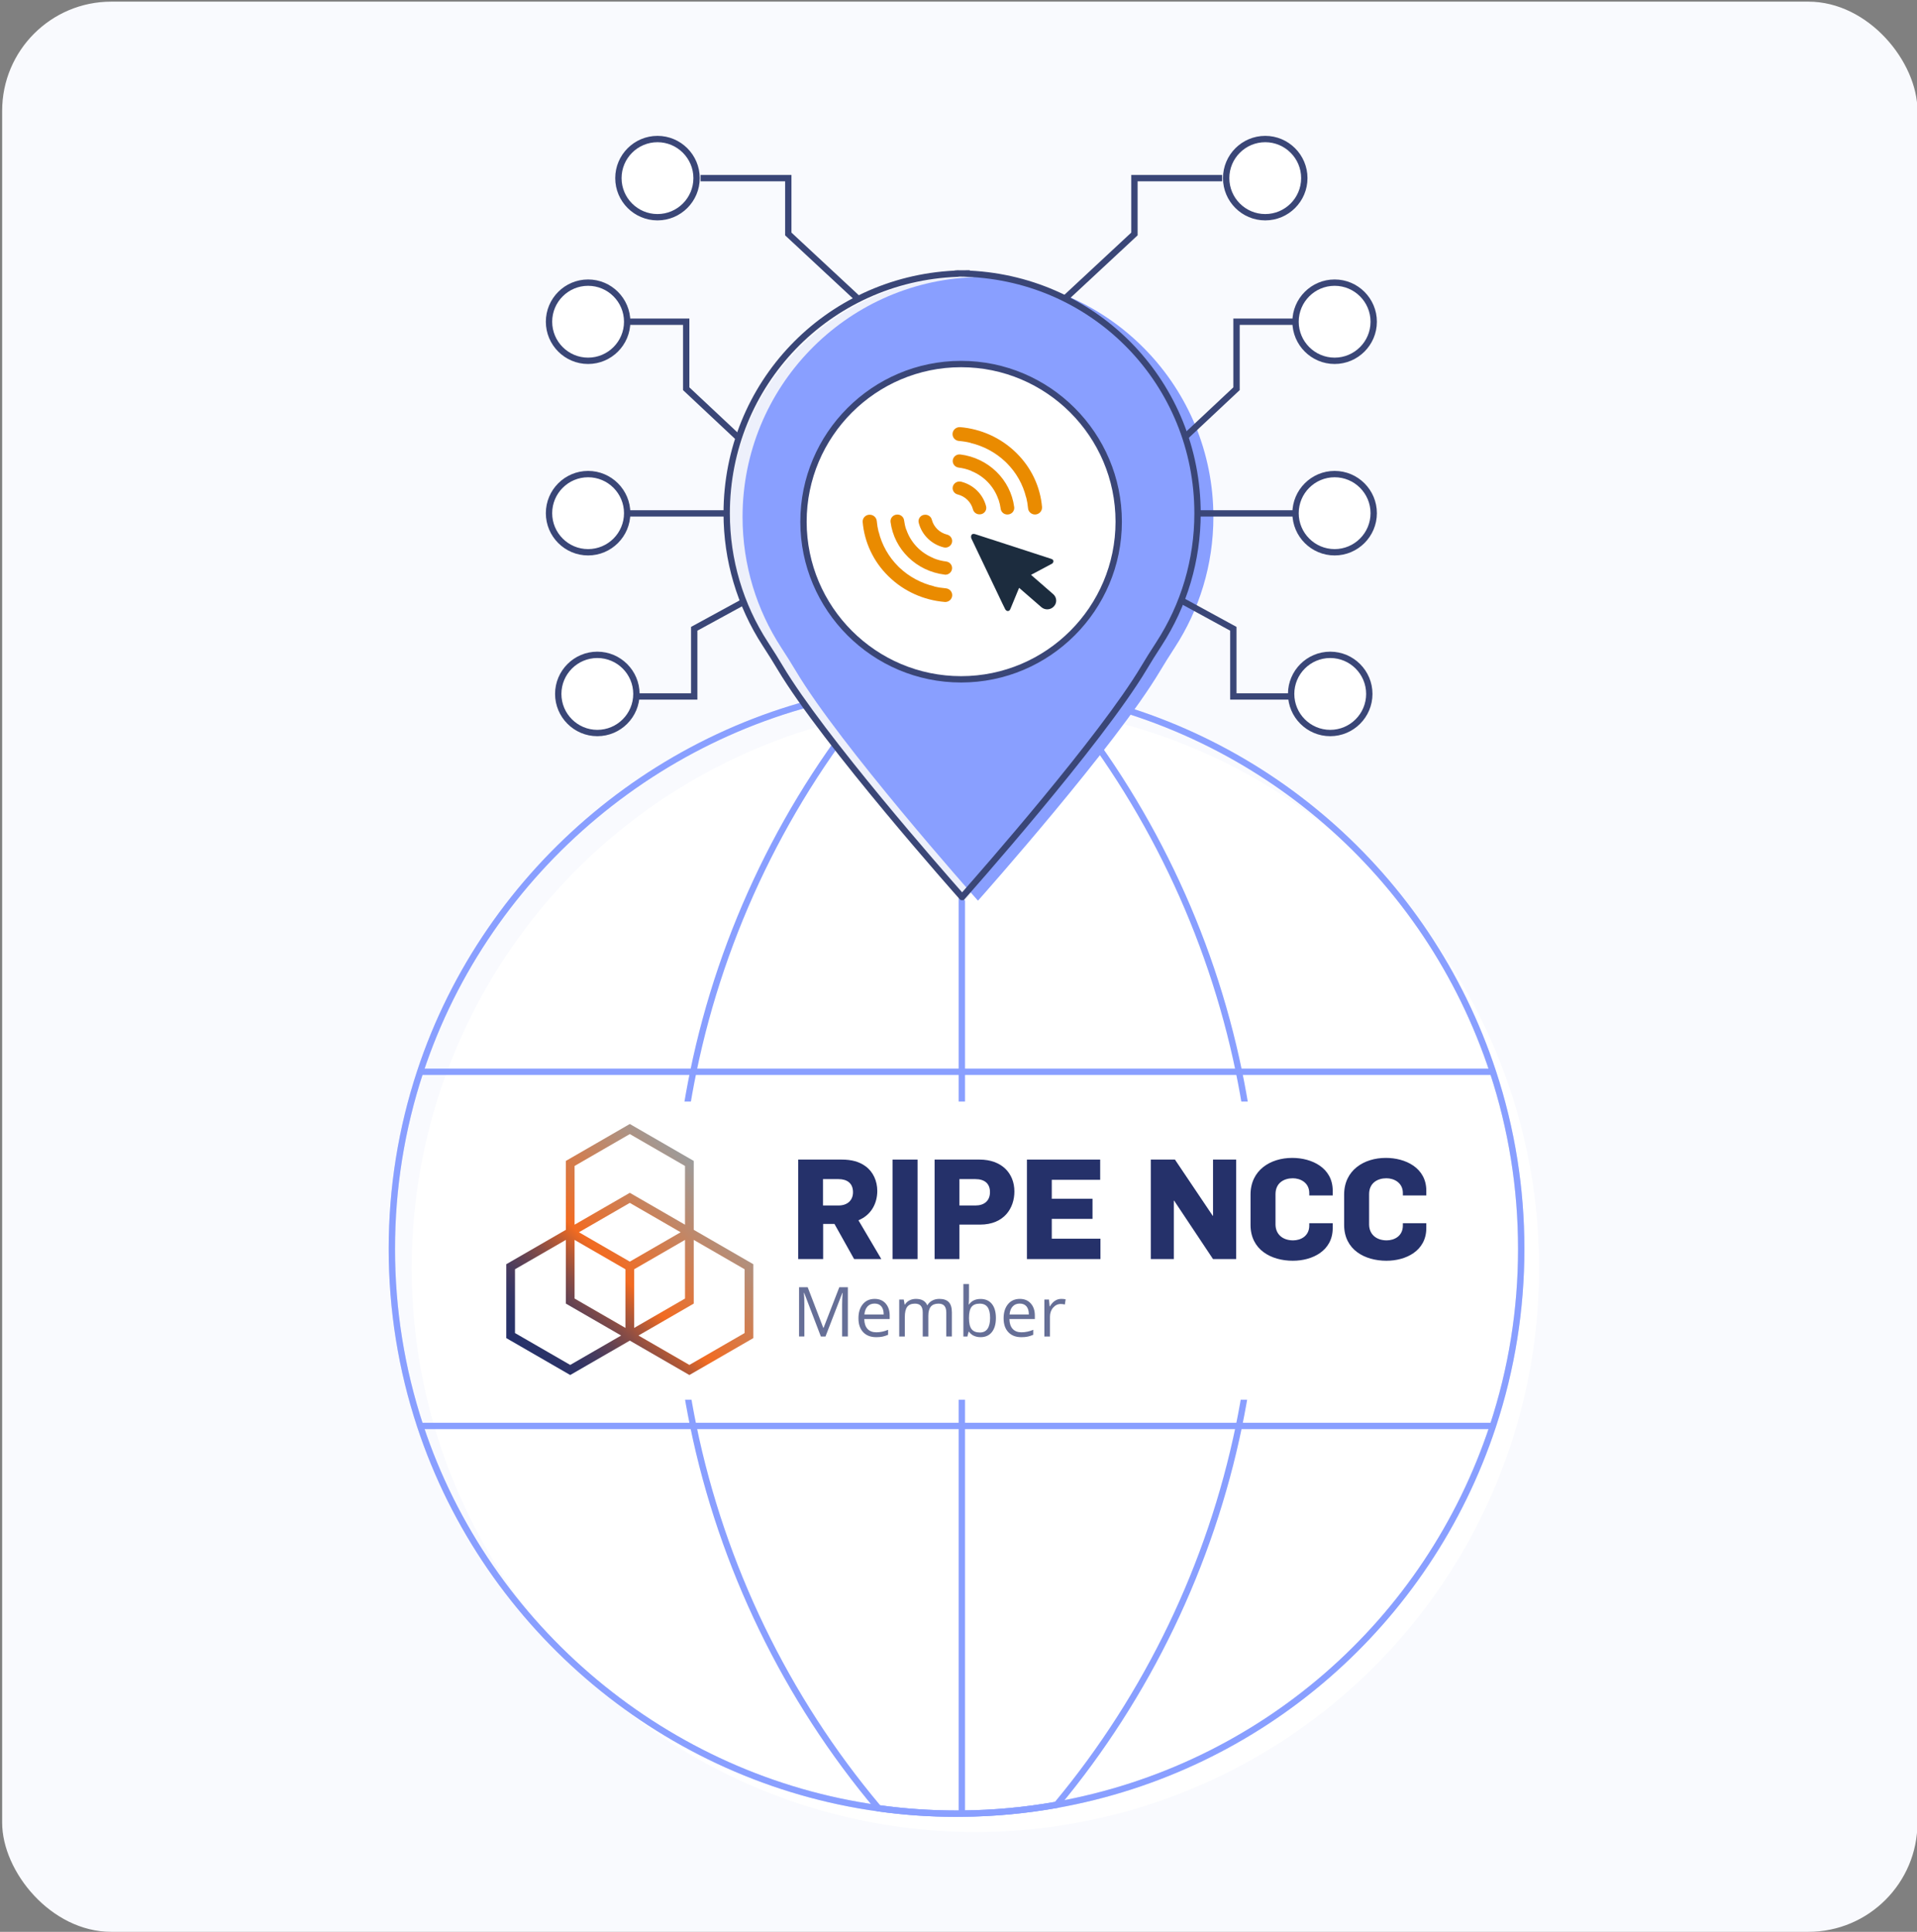 <?xml version="1.0" encoding="utf-8"?>
<svg xmlns="http://www.w3.org/2000/svg" xmlns:xlink="http://www.w3.org/1999/xlink" id="a" data-name="Layer 1" viewBox="0 0 427.183 430.391">
  <rect x="0" y="0" width="427.183" height="430.391" fill="#808080" stroke="none"/>
  <defs>
    <linearGradient id="b" x1="120.032" y1="305.327" x2="160.656" y2="264.703" gradientUnits="userSpaceOnUse">
      <stop offset="0" stop-color="#25316a"/>
      <stop offset=".068" stop-color="#293268"/>
      <stop offset=".136" stop-color="#353564"/>
      <stop offset=".204" stop-color="#493b5d"/>
      <stop offset=".273" stop-color="#654352"/>
      <stop offset=".342" stop-color="#8a4d45"/>
      <stop offset=".411" stop-color="#b75a35"/>
      <stop offset=".479" stop-color="#eb6923"/>
      <stop offset=".487" stop-color="#f26b21"/>
      <stop offset="1" stop-color="#9c9c9c"/>
    </linearGradient>
  </defs>
  <rect x=".479" y=".368" width="426.805" height="430.022" rx="24.32" ry="24.32" style="fill: #f9fafe; stroke-width: 0px;"/>
  <circle cx="217.358" cy="282.529" r="125.621" style="fill: #fff; stroke-width: 0px;"/>
  <path d="M213.155,404.776c-5.89,0-11.771-.408-17.479-1.212-47.392-6.535-87.71-40.157-102.712-85.655-4.214-12.756-6.35-26.105-6.35-39.675s2.136-26.918,6.35-39.676c15.002-45.497,55.32-79.119,102.715-85.654,5.699-.804,11.579-1.212,17.476-1.212.401,0,.801,0,1.203.011,7.071.055,14.216.717,21.221,1.969,45.735,8.18,83.197,40.706,97.767,84.885,4.214,12.757,6.35,26.106,6.35,39.676s-2.136,26.918-6.35,39.676c-14.57,44.179-52.032,76.705-97.767,84.885-7.004,1.252-14.15,1.913-21.236,1.969-.387.011-.787.011-1.188.011ZM213.155,153.108c-5.831,0-11.645.404-17.28,1.198-46.867,6.462-86.733,39.708-101.567,84.697-4.167,12.614-6.28,25.814-6.28,39.233s2.113,26.618,6.28,39.232c14.835,44.989,54.701,78.235,101.564,84.697,5.645.794,11.459,1.198,17.283,1.198.377.001.774,0,1.161-.011,7.022-.055,14.088-.711,21.013-1.948,45.224-8.088,82.267-40.251,96.674-83.935,4.167-12.614,6.28-25.814,6.28-39.233s-2.113-26.618-6.28-39.232c-14.407-43.685-51.45-75.848-96.674-83.936-6.925-1.237-13.991-1.893-20.998-1.948-.402-.011-.789-.011-1.176-.011Z" style="fill: #d7def9; stroke-width: 0px;"/>
  <path d="M213.155,404.776c-5.89,0-11.771-.408-17.479-1.212l-.268-.038-.174-.207c-20.645-24.494-34.975-54.056-41.44-85.488-2.661-12.918-4.011-26.24-4.011-39.597s1.35-26.678,4.011-39.597c6.464-31.431,20.794-60.993,41.44-85.488l.174-.207.268-.038c5.701-.804,11.582-1.212,17.479-1.212.401,0,.801,0,1.203.011,7.071.055,14.216.717,21.221,1.969,45.735,8.18,83.197,40.706,97.767,84.885,4.214,12.757,6.35,26.106,6.35,39.676s-2.136,26.918-6.35,39.676c-14.57,44.179-52.032,76.705-97.767,84.885-7.004,1.252-14.15,1.913-21.236,1.969-.387.011-.787.011-1.188.011ZM196.142,402.202c5.559.77,11.281,1.161,17.013,1.161.377.001.774,0,1.161-.011,7.022-.055,14.088-.711,21.013-1.948,45.224-8.088,82.267-40.251,96.674-83.935,4.167-12.614,6.28-25.814,6.28-39.233s-2.113-26.618-6.28-39.232c-14.407-43.685-51.45-75.848-96.674-83.936-6.925-1.237-13.991-1.893-20.998-1.948-.402-.011-.789-.011-1.176-.011-5.739,0-11.461.391-17.013,1.161-20.402,24.275-34.563,53.541-40.962,84.656-2.642,12.825-3.982,26.051-3.982,39.311s1.34,26.486,3.982,39.311c6.4,31.115,20.561,60.38,40.962,84.656Z" style="fill: #899fff; stroke-width: 0px;"/>
  <path d="M213.155,404.776c-5.89,0-11.771-.408-17.479-1.212-47.392-6.535-87.71-40.157-102.712-85.655-4.214-12.756-6.35-26.105-6.35-39.675s2.136-26.918,6.35-39.676c15.002-45.497,55.32-79.119,102.715-85.654,5.699-.804,11.579-1.212,17.476-1.212.401,0,.801,0,1.203.011,7.071.055,14.216.717,21.221,1.969l.253.046.165.198c20.291,24.363,34.394,53.659,40.784,84.72,2.661,12.918,4.011,26.24,4.011,39.597s-1.35,26.678-4.011,39.597c-6.394,31.065-20.496,60.361-40.784,84.72l-.165.198-.253.046c-7.004,1.252-14.15,1.913-21.236,1.969-.387.011-.787.011-1.188.011ZM213.155,153.108c-5.831,0-11.645.404-17.28,1.198-46.867,6.462-86.733,39.708-101.567,84.697-4.167,12.614-6.28,25.814-6.28,39.233s2.113,26.618,6.28,39.232c14.835,44.989,54.701,78.235,101.564,84.697,5.645.794,11.459,1.198,17.283,1.198.377.001.774,0,1.161-.011,6.937-.054,13.915-.694,20.76-1.902,20.05-24.142,33.991-53.149,40.32-83.903,2.642-12.825,3.982-26.051,3.982-39.311s-1.34-26.486-3.982-39.311c-6.326-30.75-20.267-59.757-40.32-83.903-6.845-1.208-13.822-1.848-20.745-1.902-.402-.011-.789-.011-1.176-.011Z" style="fill: #899fff; stroke-width: 0px;"/>
  <rect x="213.63" y="152.412" width="1.413" height="251.645" style="fill: #899fff; stroke-width: 0px;"/>
  <rect x="93.636" y="238.075" width="239.039" height="1.413" style="fill: #899fff; stroke-width: 0px;"/>
  <rect x="93.636" y="316.982" width="239.039" height="1.413" style="fill: #899fff; stroke-width: 0px;"/>
  <path d="M214.402,195.842h-.079s.011-.011.045-.045c.022.034.034.045.034.045Z" style="fill: #2bc04f; stroke-width: 0px;"/>
  <path d="M268.862,276.854v-4.679l1.188,1.104c.182.17.369.334.554.497l.897.802-2.639,2.276Z" style="fill: #899fff; stroke-width: 0px;"/>
  <rect x="268.862" y="273.797" width="1.413" height="1.516" style="fill: #899fff; stroke-width: 0px;"/>
  <rect x="99.291" y="245.42" width="227.741" height="66.435" style="fill: #fff; stroke-width: 0px;"/>
  <path d="M214.977,200.63c-1.214-1.364-30.731-34.649-40.522-51.093-1.058-1.777-2.165-3.524-3.293-5.258-5.449-8.378-8.617-18.37-8.617-29.107,0-28.85,22.861-52.353,51.453-53.411v-.056c.338,0,.675.022,1.013.022.327,0,.664-.022,1.002-.022v.056c28.591,1.058,51.453,24.561,51.453,53.411,0,10.736-3.168,20.729-8.617,29.107-1.128,1.734-2.235,3.481-3.293,5.258-9.791,16.445-39.307,49.73-40.522,51.093h-.056Z" style="fill: #edf0fb; stroke-width: 0px;"/>
  <path d="M217.903,200.63c-1.214-1.364-30.731-34.649-40.522-51.093-1.058-1.777-2.165-3.524-3.293-5.258-5.449-8.378-8.617-18.37-8.617-29.107,0-28.85,22.861-52.353,51.453-53.411v-.056c.338,0,.675.022,1.013.022.327,0,.664-.022,1.002-.022v.056c28.591,1.058,51.453,24.561,51.453,53.411,0,10.736-3.168,20.729-8.617,29.107-1.128,1.734-2.235,3.481-3.293,5.258-9.791,16.445-39.307,49.73-40.522,51.093h-.056Z" style="fill: #899fff; stroke-width: 0px;"/>
  <polygon points="264.656 97.786 263.688 96.754 274.839 86.299 274.839 70.97 289.054 70.97 289.054 72.383 276.253 72.383 276.253 86.913 264.656 97.786" style="fill: #3a4677; stroke-width: 0px;"/>
  <polygon points="288.343 155.866 274.129 155.866 274.129 140.508 263.122 134.503 263.799 133.261 275.542 139.668 275.542 154.453 288.343 154.453 288.343 155.866" style="fill: #3a4677; stroke-width: 0px;"/>
  <rect x="266.857" y="113.673" width="22.197" height="1.413" style="fill: #3a4677; stroke-width: 0px;"/>
  <polygon points="237.994 66.863 237.03 65.826 252.09 51.819 252.09 38.978 272.347 38.978 272.347 40.392 253.503 40.392 253.503 52.434 253.278 52.644 237.994 66.863" style="fill: #3a4677; stroke-width: 0px;"/>
  <circle cx="297.407" cy="71.676" r="8.709" style="fill: #fff; stroke-width: 0px;"/>
  <path d="M297.407,81.092c-5.192,0-9.415-4.224-9.415-9.416s4.223-9.415,9.415-9.415,9.416,4.223,9.416,9.415-4.224,9.416-9.416,9.416ZM297.407,63.675c-4.412,0-8.002,3.59-8.002,8.002s3.59,8.003,8.002,8.003,8.003-3.59,8.003-8.003-3.59-8.002-8.003-8.002Z" style="fill: #3a4677; stroke-width: 0px;"/>
  <circle cx="281.945" cy="39.685" r="8.709" style="fill: #fff; stroke-width: 0px;"/>
  <path d="M281.945,49.1c-5.192,0-9.415-4.223-9.415-9.415s4.223-9.416,9.415-9.416,9.415,4.224,9.415,9.416-4.223,9.415-9.415,9.415ZM281.945,31.683c-4.412,0-8.002,3.59-8.002,8.003s3.59,8.002,8.002,8.002,8.002-3.59,8.002-8.002-3.59-8.003-8.002-8.003Z" style="fill: #3a4677; stroke-width: 0px;"/>
  <circle cx="297.407" cy="114.332" r="8.709" style="fill: #fff; stroke-width: 0px;"/>
  <path d="M297.407,123.747c-5.192,0-9.415-4.224-9.415-9.416s4.223-9.415,9.415-9.415,9.416,4.223,9.416,9.415-4.224,9.416-9.416,9.416ZM297.407,106.33c-4.412,0-8.002,3.59-8.002,8.002s3.59,8.003,8.002,8.003,8.003-3.59,8.003-8.003-3.59-8.002-8.003-8.002Z" style="fill: #3a4677; stroke-width: 0px;"/>
  <circle cx="296.426" cy="154.601" r="8.709" style="fill: #fff; stroke-width: 0px;"/>
  <path d="M296.427,164.016c-5.192,0-9.416-4.224-9.416-9.416s4.224-9.415,9.416-9.415,9.415,4.223,9.415,9.415-4.223,9.416-9.415,9.416ZM296.427,146.599c-4.413,0-8.003,3.59-8.003,8.002s3.59,8.003,8.003,8.003,8.002-3.59,8.002-8.003-3.59-8.002-8.002-8.002Z" style="fill: #3a4677; stroke-width: 0px;"/>
  <polygon points="155.406 155.866 141.192 155.866 141.192 154.453 153.992 154.453 153.992 139.668 165.735 133.261 166.412 134.503 155.406 140.508 155.406 155.866" style="fill: #3a4677; stroke-width: 0px;"/>
  <circle cx="133.108" cy="154.601" r="8.709" style="fill: #fff; stroke-width: 0px;"/>
  <path d="M133.108,164.016c-5.192,0-9.416-4.224-9.416-9.416s4.224-9.415,9.416-9.415,9.415,4.223,9.415,9.415-4.223,9.416-9.415,9.416ZM133.108,146.599c-4.413,0-8.003,3.59-8.003,8.002s3.59,8.003,8.003,8.003,8.002-3.59,8.002-8.003-3.59-8.002-8.002-8.002Z" style="fill: #3a4677; stroke-width: 0px;"/>
  <polygon points="163.803 97.786 152.205 86.913 152.205 72.383 139.404 72.383 139.404 70.97 153.619 70.97 153.619 86.299 164.771 96.754 163.803 97.786" style="fill: #3a4677; stroke-width: 0px;"/>
  <rect x="139.404" y="113.673" width="22.198" height="1.413" style="fill: #3a4677; stroke-width: 0px;"/>
  <polygon points="190.465 66.863 174.955 52.434 174.955 40.392 156.111 40.392 156.111 38.978 176.368 38.978 176.368 51.819 191.429 65.826 190.465 66.863" style="fill: #3a4677; stroke-width: 0px;"/>
  <circle cx="131.051" cy="71.676" r="8.709" style="fill: #fff; stroke-width: 0px;"/>
  <path d="M131.051,81.092c-5.192,0-9.415-4.224-9.415-9.416s4.223-9.415,9.415-9.415,9.416,4.223,9.416,9.415-4.224,9.416-9.416,9.416ZM131.051,63.675c-4.412,0-8.002,3.59-8.002,8.002s3.59,8.003,8.002,8.003,8.003-3.59,8.003-8.003-3.59-8.002-8.003-8.002Z" style="fill: #3a4677; stroke-width: 0px;"/>
  <circle cx="146.514" cy="39.685" r="8.709" style="fill: #fff; stroke-width: 0px;"/>
  <path d="M146.513,49.1c-5.192,0-9.415-4.223-9.415-9.415s4.223-9.416,9.415-9.416,9.416,4.224,9.416,9.416-4.224,9.415-9.416,9.415ZM146.513,31.683c-4.412,0-8.002,3.59-8.002,8.003s3.59,8.002,8.002,8.002,8.003-3.59,8.003-8.002-3.59-8.003-8.003-8.003Z" style="fill: #3a4677; stroke-width: 0px;"/>
  <circle cx="131.051" cy="114.332" r="8.709" style="fill: #fff; stroke-width: 0px;"/>
  <path d="M131.051,123.747c-5.192,0-9.415-4.224-9.415-9.416s4.223-9.415,9.415-9.415,9.416,4.223,9.416,9.415-4.224,9.416-9.416,9.416ZM131.051,106.33c-4.412,0-8.002,3.59-8.002,8.002s3.59,8.003,8.002,8.003,8.003-3.59,8.003-8.003-3.59-8.002-8.003-8.002Z" style="fill: #3a4677; stroke-width: 0px;"/>
  <path d="M214.742,200.544h-.634l-.267-.236c-.305-.342-30.609-34.419-40.602-51.201-.931-1.566-1.974-3.229-3.277-5.235-5.712-8.783-8.731-18.981-8.731-29.492,0-29.038,22.543-52.666,51.452-54.088v-.029l.707-.056c.177,0,.353.006.53.011.315.009.63.009.953,0,.176-.006.354-.011.532-.011h.707v.086c28.909,1.422,51.453,25.051,51.453,54.088,0,10.509-3.019,20.708-8.731,29.492-1.3,1.997-2.341,3.661-3.278,5.235-9.995,16.786-40.297,50.859-40.601,51.201l-.21.236ZM213.809,61.628l-.395.048c-28.469,1.053-50.771,24.204-50.771,52.704,0,10.237,2.94,20.168,8.503,28.72,1.315,2.022,2.366,3.7,3.308,5.282,9.219,15.484,35.948,45.903,39.942,50.42,3.996-4.518,30.722-34.933,39.942-50.42.947-1.59,1.998-3.269,3.309-5.282,5.562-8.553,8.503-18.485,8.503-28.72,0-28.5-22.302-51.651-50.772-52.704l-.681-.038c-.278.006-.55.001-.824-.008-.022,0-.043-.001-.064-.002Z" style="fill: #3a4677; stroke-width: 0px;"/>
  <circle cx="214.17" cy="116.228" r="35.122" style="fill: #fff; stroke-width: 0px;"/>
  <path d="M214.17,152.056c-19.757,0-35.83-16.073-35.83-35.829s16.073-35.829,35.83-35.829,35.829,16.073,35.829,35.829-16.073,35.829-35.829,35.829ZM214.17,81.812c-18.977,0-34.416,15.438-34.416,34.415s15.439,34.415,34.416,34.415,34.415-15.438,34.415-34.415-15.438-34.415-34.415-34.415Z" style="fill: #3a4677; stroke-width: 0px;"/>
  <path d="M210.5,134.106c-4.67-.391-9.062-2.372-12.39-5.599l-.056-.054c-.056-.045-.102-.091-.149-.145-3.272-3.226-5.277-7.48-5.668-12.006-.065-.836.578-1.563,1.436-1.627h.14c.811,0,1.492.609,1.566,1.391.075.809.205,1.618.401,2.417h.028c.699,2.899,2.2,5.553,4.326,7.68.037.027.075.064.102.1l.205.2c2.154,2.036,4.82,3.472,7.728,4.163v.027c.848.209,1.715.345,2.592.418.858.073,1.501.818,1.426,1.654-.075.791-.746,1.391-1.557,1.391-.046-.009-.084-.009-.13-.009ZM210.49,128.016c-6.293-.773-11.252-5.608-12.045-11.742-.084-.809.513-1.536,1.352-1.627.056-.009.112-.009.168-.009.764-.009,1.408.545,1.501,1.281.093.7.242,1.382.466,2.054h.028c.97,2.881,3.179,5.199,6.05,6.362v.027c.904.373,1.865.618,2.843.736.83.109,1.408.854,1.296,1.663-.102.727-.736,1.272-1.492,1.282-.056-.018-.112-.018-.168-.027ZM210.313,121.954c-2.75-.682-4.894-2.781-5.584-5.471-.205-.773.27-1.563,1.063-1.763.121-.027.242-.045.373-.045h.028c.69,0,1.286.454,1.454,1.109.419,1.627,1.725,2.899,3.384,3.317.811.191,1.305.991,1.1,1.781-.168.654-.774,1.118-1.473,1.118-.112-.009-.233-.018-.345-.045ZM224.493,114.629c-.764.009-1.408-.545-1.501-1.281-.093-.7-.252-1.382-.475-2.054h-.028c-.97-2.881-3.179-5.208-6.05-6.362v-.027c-.904-.373-1.865-.618-2.843-.736-.83-.118-1.398-.873-1.277-1.672.121-.782.839-1.327,1.641-1.254,6.293.772,11.252,5.608,12.045,11.742.102.8-.485,1.527-1.305,1.627-.065.009-.121.009-.186.009h-.019v.009ZM229.089,113.238c-.074-.809-.205-1.618-.401-2.409h-.028c-.699-2.899-2.2-5.553-4.335-7.68-.037-.027-.075-.064-.102-.1l-.205-.2c-2.154-2.036-4.82-3.472-7.738-4.163v-.027c-.848-.209-1.715-.345-2.592-.418-.811-.073-1.426-.727-1.426-1.527,0-.854.709-1.554,1.594-1.554h.084c4.67.391,9.062,2.372,12.39,5.599.009.018.047.045.056.054.056.045.102.091.149.145,3.272,3.227,5.286,7.48,5.668,12.006.065.854-.597,1.6-1.473,1.663h-.093c-.802,0-1.482-.609-1.548-1.391ZM218.265,114.592c-.69,0-1.286-.454-1.454-1.109-.419-1.627-1.725-2.899-3.384-3.317-.671-.154-1.147-.745-1.147-1.418.009-.818.699-1.482,1.548-1.472.112,0,.224.018.326.036,2.75.682,4.894,2.781,5.584,5.471.205.772-.271,1.563-1.054,1.763-.121.027-.242.045-.373.045h-.047Z" style="fill: #ea8b00; stroke-width: 0px;"/>
  <path d="M229.761,128.079l4.941,4.299c.811.709.886,1.918.158,2.708-.009.009-.019.018-.028.027-.718.791-1.958.863-2.769.164l-.009-.009c-1.65-1.436-3.291-2.854-4.95-4.299-.075.164-.121.282-.177.4-.578,1.391-1.147,2.79-1.725,4.181-.037.091-.075.173-.121.264-.102.227-.354.354-.597.309-.205-.054-.373-.191-.475-.373-.457-.9-.886-1.818-1.324-2.736-2.07-4.326-4.139-8.652-6.2-12.988-.102-.218-.121-.454-.065-.691.121-.373.457-.473.895-.327l6.759,2.19,10.115,3.29c.27.091.522.191.55.5.019.3-.168.573-.457.673-1.436.754-2.862,1.518-4.288,2.281l-.233.136Z" style="fill: #1c2c3e; stroke-width: 0px;"/>
  <path d="M190.331,280.509l-4.384-7.835h-2.518v7.835h-5.565v-22.167h9.7c2.207,0,3.917.466,5.316,1.492,1.71,1.244,2.612,3.296,2.612,5.503,0,2.705-1.306,5.347-4.197,6.529l5.099,8.643h-6.062ZM186.849,262.694h-3.451v5.876h3.451c1.99,0,3.233-1.15,3.233-2.954,0-2.052-1.368-2.922-3.233-2.922Z" style="fill: #25316a; stroke-width: 0px;"/>
  <path d="M198.907,280.509v-22.167h5.565v22.167h-5.565Z" style="fill: #25316a; stroke-width: 0px;"/>
  <path d="M218.399,272.829h-4.601v7.679h-5.534v-22.167h10.011c4.912,0,7.772,3.016,7.772,7.12,0,3.638-2.239,7.369-7.648,7.369ZM217.373,262.694h-3.575v5.876h3.575c1.897,0,3.233-.995,3.233-2.985,0-1.928-1.244-2.891-3.233-2.891Z" style="fill: #25316a; stroke-width: 0px;"/>
  <path d="M228.841,280.509v-22.167h16.322v4.508h-10.788v4.228h9.078v4.477h-9.078v4.415h10.85v4.539h-16.384Z" style="fill: #25316a; stroke-width: 0px;"/>
  <path d="M270.309,280.509l-8.674-13.027h-.062v13.027h-5.13v-22.167h5.379l8.425,12.529h.062v-12.529h5.161v22.167h-5.161Z" style="fill: #25316a; stroke-width: 0px;"/>
  <path d="M288.119,280.882c-4.881,0-9.451-2.456-9.451-7.99v-6.747c0-5.44,4.415-8.177,9.296-8.177,4.322,0,9.016,2.176,9.016,7.306v1.057h-5.223v-.529c0-2.301-1.959-3.296-3.669-3.296-1.959,0-3.855,1.026-3.855,3.545v6.715c0,2.27,1.648,3.575,3.917,3.575,1.71,0,3.607-.964,3.607-3.296v-.528h5.223v1.088c0,5.099-4.57,7.275-8.861,7.275Z" style="fill: #25316a; stroke-width: 0px;"/>
  <path d="M308.976,280.882c-4.881,0-9.451-2.456-9.451-7.99v-6.747c0-5.44,4.415-8.177,9.296-8.177,4.322,0,9.016,2.176,9.016,7.306v1.057h-5.223v-.529c0-2.301-1.959-3.296-3.669-3.296-1.959,0-3.855,1.026-3.855,3.545v6.715c0,2.27,1.648,3.575,3.917,3.575,1.71,0,3.607-.964,3.607-3.296v-.528h5.223v1.088c0,5.099-4.57,7.275-8.861,7.275Z" style="fill: #25316a; stroke-width: 0px;"/>
  <path d="M154.594,273.991v-.018s0-15.332,0-15.332l-14.25-8.227-14.25,8.227v15.332s0,.018,0,.018l-13.278,7.666v16.455s14.25,8.228,14.25,8.228l13.278-7.666,13.278,7.666,14.25-8.228v-16.455s-13.278-7.666-13.278-7.666ZM140.344,281.077l-11.333-6.543,11.333-6.543,11.333,6.543-11.333,6.543ZM128.039,276.237l11.333,6.543v13.067s-11.333-6.543-11.333-6.543v-13.067ZM141.317,282.78l11.333-6.543v13.067s-11.333,6.543-11.333,6.543v-13.067ZM128.039,259.764l12.305-7.105,12.305,7.105v13.086s-12.305-7.104-12.305-7.104l-12.305,7.104v-13.086ZM114.761,296.989v-14.209s11.333-6.543,11.333-6.543v14.191s12.321,7.114,12.321,7.114l-11.348,6.552-12.305-7.104ZM165.927,296.989l-12.305,7.104-11.348-6.552,12.321-7.114v-14.191s11.333,6.543,11.333,6.543v14.209Z" style="fill: url(#b); stroke-width: 0px;"/>
  <path d="M182.921,297.758l-3.723-9.729h-.06c.07.771.105,1.687.105,2.748v6.981h-1.179v-10.975h1.922l3.476,9.053h.06l3.506-9.053h1.907v10.975h-1.276v-7.071c0-.811.035-1.692.105-2.642h-.06l-3.753,9.714h-1.028Z" style="fill: #666f97; stroke-width: 0px;"/>
  <path d="M195.232,297.908c-1.216,0-2.176-.37-2.879-1.111-.703-.741-1.055-1.769-1.055-3.085,0-1.326.327-2.38.98-3.16.653-.781,1.53-1.171,2.631-1.171,1.031,0,1.847.339,2.447,1.017.6.678.901,1.573.901,2.684v.788h-5.668c.025.966.269,1.699.732,2.2s1.115.751,1.956.751c.886,0,1.762-.185,2.627-.555v1.111c-.44.19-.857.327-1.25.409-.393.083-.867.124-1.423.124ZM194.894,290.424c-.661,0-1.187.215-1.58.645-.393.43-.624,1.026-.694,1.787h4.301c0-.786-.175-1.387-.525-1.805-.35-.418-.851-.627-1.501-.627Z" style="fill: #666f97; stroke-width: 0px;"/>
  <path d="M210.868,297.758v-5.352c0-.655-.14-1.147-.42-1.475-.28-.328-.716-.492-1.306-.492-.776,0-1.349.223-1.719.668-.37.446-.556,1.131-.556,2.057v4.594h-1.246v-5.352c0-.655-.14-1.147-.42-1.475-.28-.328-.718-.492-1.314-.492-.781,0-1.353.234-1.715.702-.363.468-.544,1.235-.544,2.301v4.316h-1.246v-8.227h1.013l.203,1.126h.06c.235-.4.567-.713.995-.938.428-.225.907-.338,1.438-.338,1.286,0,2.127.465,2.522,1.396h.06c.245-.43.601-.771,1.066-1.021s.996-.375,1.591-.375c.931,0,1.628.239,2.091.717.463.478.694,1.242.694,2.293v5.367h-1.246Z" style="fill: #666f97; stroke-width: 0px;"/>
  <path d="M218.511,289.396c1.081,0,1.92.369,2.518,1.107.598.738.897,1.783.897,3.134s-.302,2.401-.905,3.149c-.603.748-1.44,1.122-2.511,1.122-.536,0-1.025-.099-1.468-.296-.443-.198-.814-.502-1.115-.912h-.09l-.263,1.059h-.893v-11.681h1.246v2.837c0,.636-.02,1.206-.06,1.712h.06c.581-.821,1.442-1.231,2.583-1.231ZM218.33,290.439c-.851,0-1.464.244-1.839.732-.375.488-.563,1.31-.563,2.466s.193,1.983.578,2.481c.386.498,1.004.747,1.854.747.766,0,1.336-.279,1.712-.837.375-.558.563-1.36.563-2.406,0-1.071-.188-1.869-.563-2.395-.375-.525-.956-.788-1.742-.788Z" style="fill: #666f97; stroke-width: 0px;"/>
  <path d="M227.578,297.908c-1.216,0-2.176-.37-2.879-1.111-.703-.741-1.055-1.769-1.055-3.085,0-1.326.327-2.38.98-3.16.653-.781,1.53-1.171,2.631-1.171,1.031,0,1.847.339,2.447,1.017.601.678.901,1.573.901,2.684v.788h-5.668c.025.966.269,1.699.732,2.2s1.115.751,1.956.751c.886,0,1.762-.185,2.628-.555v1.111c-.441.19-.857.327-1.25.409-.393.083-.867.124-1.423.124ZM227.241,290.424c-.66,0-1.187.215-1.58.645-.393.43-.624,1.026-.694,1.787h4.301c0-.786-.175-1.387-.525-1.805-.35-.418-.851-.627-1.501-.627Z" style="fill: #666f97; stroke-width: 0px;"/>
  <path d="M236.482,289.381c.365,0,.693.03.983.09l-.173,1.156c-.34-.075-.641-.113-.901-.113-.666,0-1.235.27-1.708.811-.473.541-.71,1.214-.71,2.019v4.414h-1.246v-8.227h1.029l.143,1.524h.06c.305-.535.673-.948,1.103-1.239.43-.29.903-.435,1.419-.435Z" style="fill: #666f97; stroke-width: 0px;"/>
</svg>